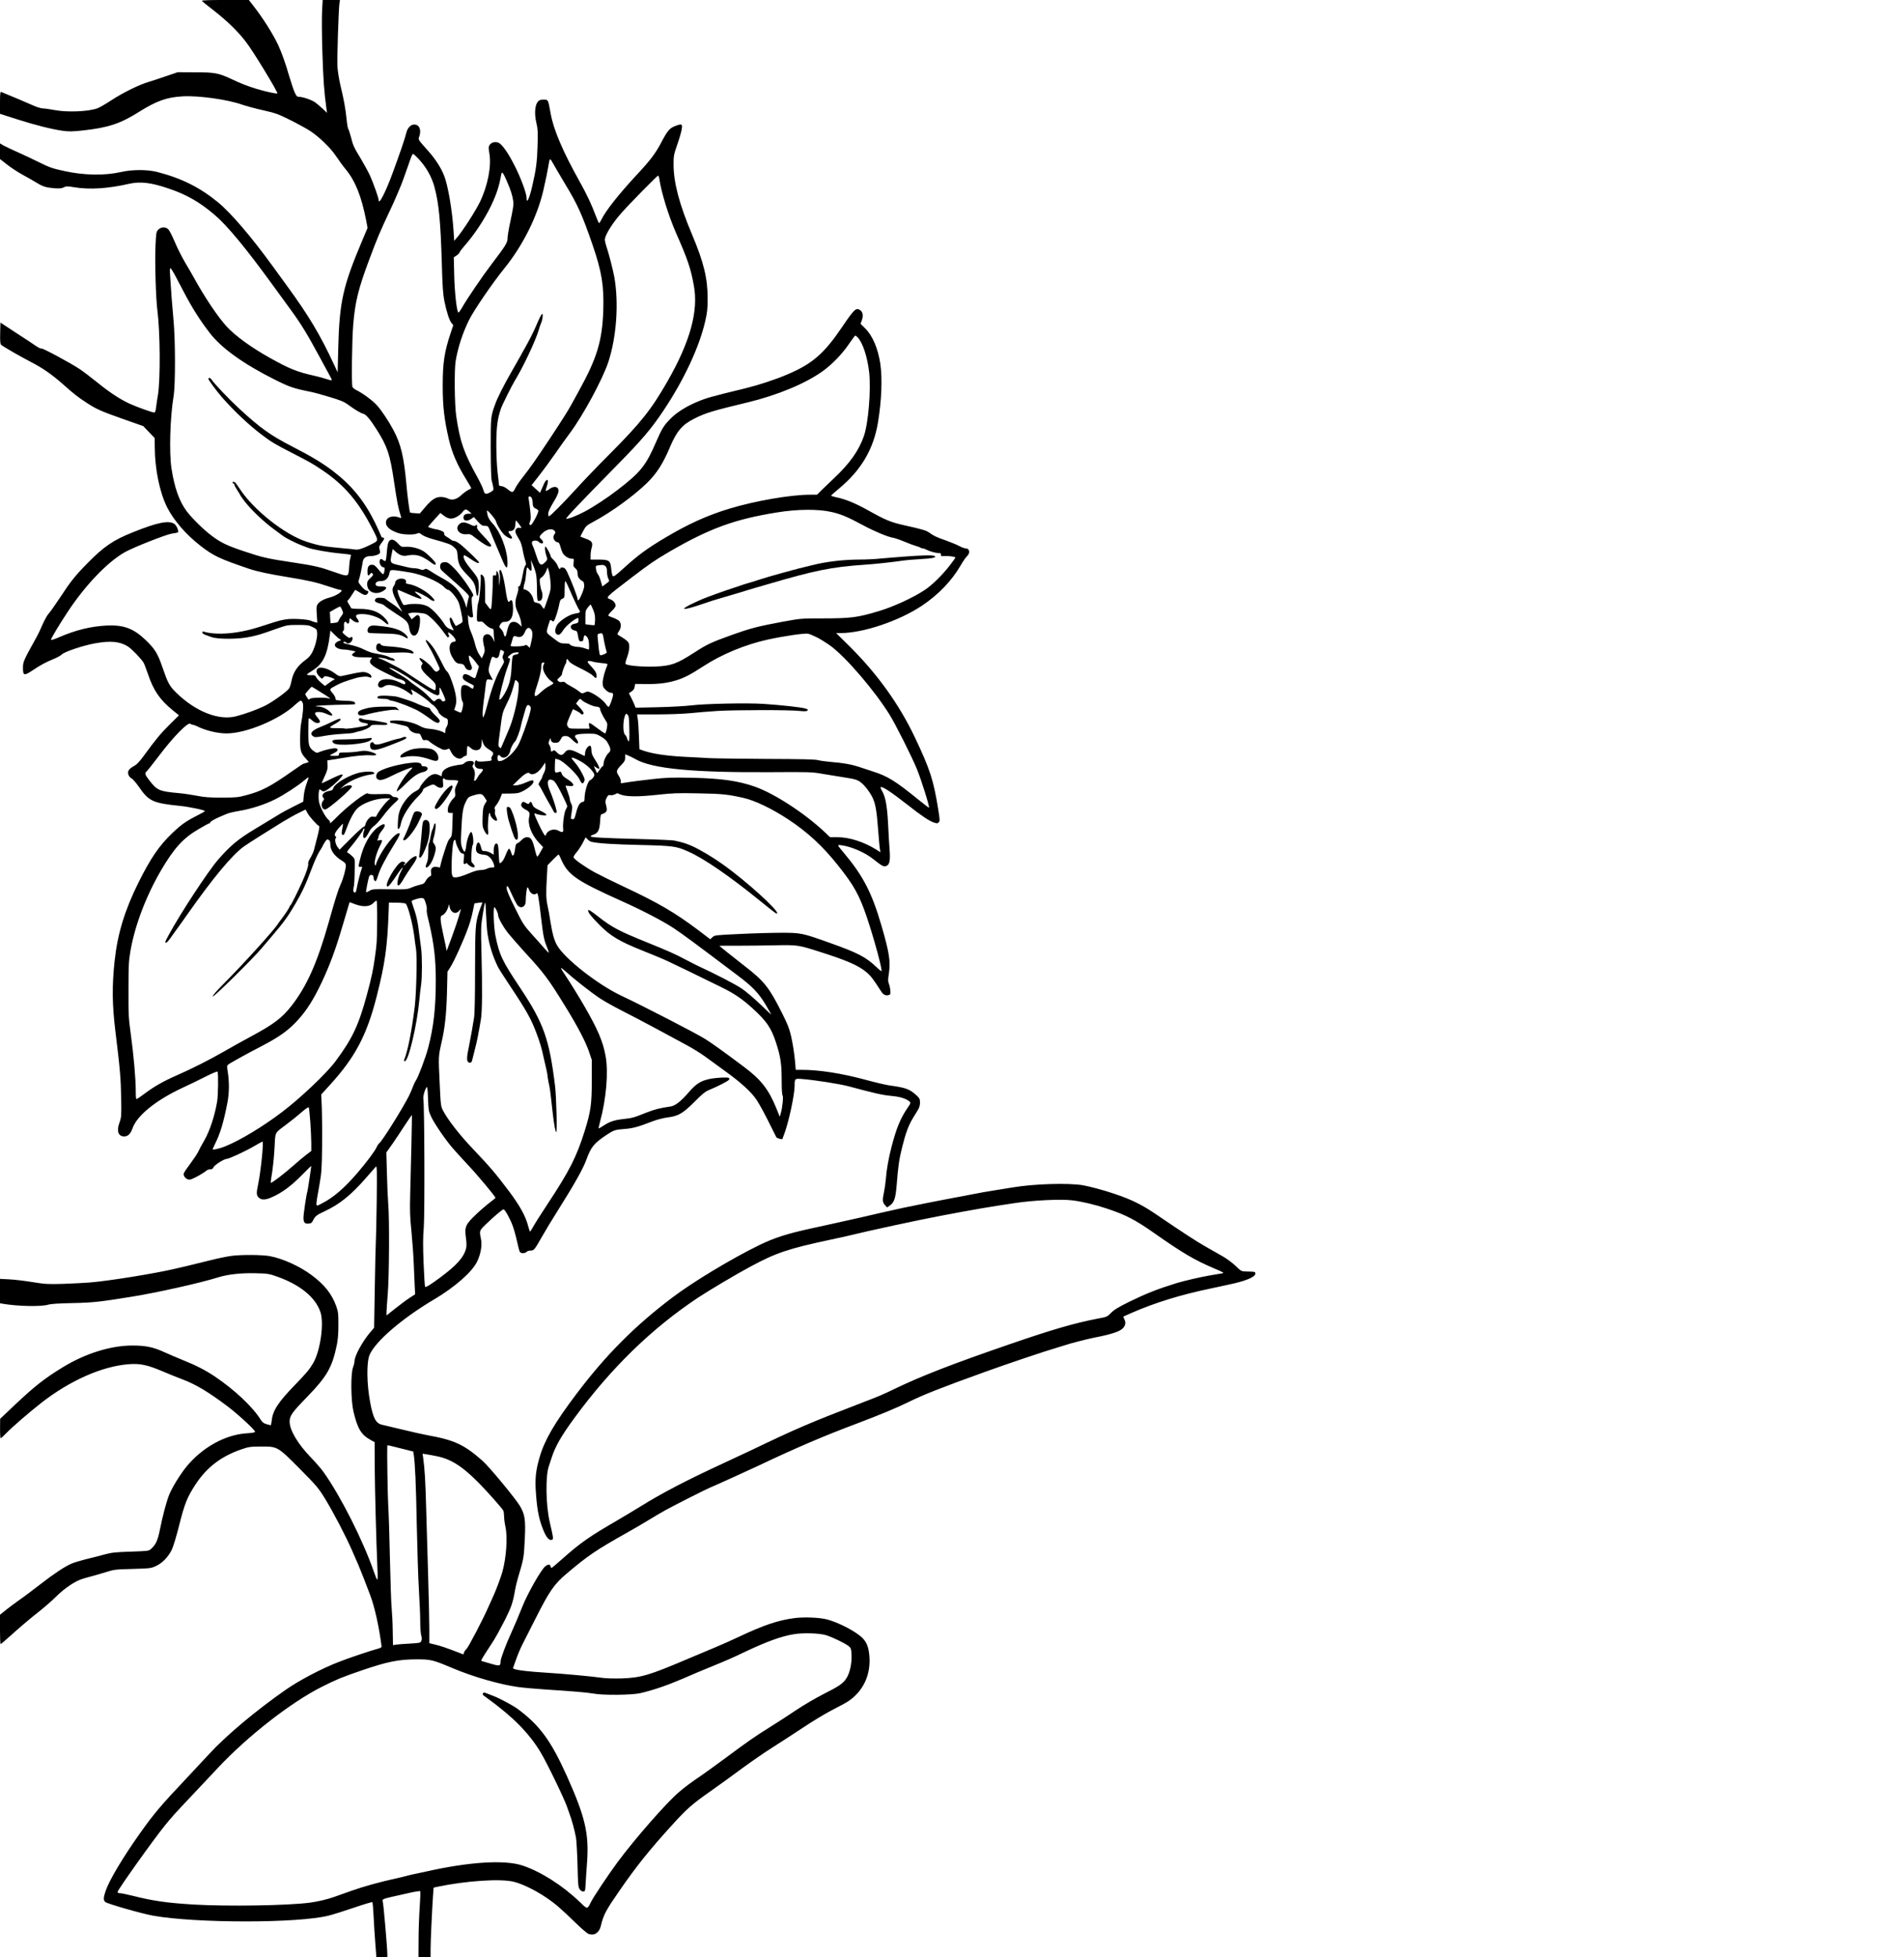 <?xml version="1.0" standalone="no"?>
<!DOCTYPE svg PUBLIC "-//W3C//DTD SVG 20010904//EN"
 "http://www.w3.org/TR/2001/REC-SVG-20010904/DTD/svg10.dtd">
<svg version="1.0" xmlns="http://www.w3.org/2000/svg"
 width="2202pt" height="2263pt" viewBox="0 0 2202 2263"
 preserveAspectRatio="xMidYMid meet">
<g transform="translate(0,2263) scale(0.1,-0.1)"
fill="#000000" stroke="none">
<path d="M2335 22620 c3 -6 66 -56 138 -112 155 -121 287 -249 377 -370 88
-116 364 -572 358 -588 -4 -8 -147 23 -253 56 -97 30 -173 60 -285 113 -145
67 -188 75 -415 75 l-200 1 -135 -46 c-74 -26 -169 -56 -210 -69 -106 -32
-296 -126 -425 -211 -60 -40 -132 -81 -158 -91 -100 -38 -348 -49 -493 -21
-49 9 -109 18 -134 19 -26 1 -75 15 -115 34 -55 25 -300 129 -372 157 -10 4
-13 -25 -13 -124 l0 -129 193 -62 c214 -68 398 -115 530 -134 74 -10 110 -10
240 4 287 32 426 77 641 212 203 128 324 172 508 182 183 11 523 -37 688 -96
47 -16 156 -46 243 -65 146 -33 171 -42 320 -116 89 -45 193 -102 231 -128
102 -68 232 -195 292 -286 29 -44 80 -114 114 -155 111 -136 180 -310 235
-590 l16 -85 -59 -140 c-226 -534 -266 -712 -280 -1245 l-7 -285 -40 85 c-159
344 -294 570 -546 915 -44 61 -116 160 -160 220 -254 350 -489 624 -639 747
-208 171 -423 278 -700 349 -116 30 -288 30 -420 0 -190 -43 -427 -39 -655 11
-139 30 -171 41 -300 105 -66 33 -174 84 -240 113 -66 29 -139 64 -163 77
l-42 25 0 -91 0 -90 83 -65 c46 -36 129 -90 183 -119 54 -30 126 -70 159 -91
72 -44 108 -55 205 -63 59 -4 83 -2 107 10 28 15 40 15 119 2 180 -30 393 -16
634 39 131 30 256 16 463 -55 204 -68 358 -157 530 -304 147 -125 363 -387
674 -815 66 -91 159 -218 206 -283 118 -161 190 -279 332 -542 44 -81 100
-185 127 -234 11 -18 17 -36 14 -38 -3 -3 -31 4 -63 15 -32 11 -92 27 -133 36
-202 45 -291 80 -526 212 -209 117 -392 250 -491 357 -102 111 -255 338 -378
562 -15 28 -59 104 -98 169 -39 66 -95 176 -124 245 -29 69 -63 135 -75 148
-30 33 -87 31 -118 -3 -23 -24 -25 -35 -32 -197 -8 -176 4 -594 22 -733 33
-256 36 -798 7 -979 -9 -49 -18 -116 -22 -147 -4 -36 -11 -58 -19 -58 -26 0
-204 64 -291 104 -113 53 -227 128 -380 252 -66 53 -151 118 -190 144 -103 70
-439 250 -445 240 -3 -5 -30 7 -60 27 -30 21 -136 91 -235 155 l-180 118 -3
-122 c-2 -89 1 -125 10 -134 18 -18 223 -136 348 -201 135 -69 243 -145 373
-260 121 -108 166 -143 267 -209 115 -75 166 -98 421 -188 l236 -83 66 -69 66
-69 1 -105 c1 -254 57 -526 144 -698 77 -151 218 -314 386 -444 150 -116 218
-148 555 -263 98 -33 226 -61 465 -100 224 -37 323 -59 445 -101 71 -24 137
-44 147 -44 59 0 -30 -66 -122 -90 -65 -17 -117 -46 -136 -76 -14 -21 -16 -40
-10 -120 l6 -94 -27 6 c-16 4 -36 11 -46 16 -34 17 -205 28 -279 18 -68 -10
-96 -17 -243 -65 -144 -46 -172 -54 -268 -74 -169 -35 -344 -37 -450 -5 -29 9
-20 -23 11 -34 15 -5 50 -18 77 -28 75 -28 324 -26 455 4 96 21 119 28 315 98
104 36 116 38 230 38 107 0 125 -2 170 -24 47 -24 50 -27 53 -68 4 -52 -20
-150 -54 -219 -17 -35 -41 -64 -73 -88 -102 -74 -151 -147 -171 -255 -7 -36
-20 -73 -29 -84 -41 -48 -204 -163 -286 -201 -87 -42 -218 -89 -320 -116 -201
-55 -473 52 -699 274 -76 75 -95 110 -157 291 -55 161 -88 214 -197 318 -139
132 -252 174 -447 165 -185 -9 -360 -52 -556 -137 -50 -22 -89 -34 -89 -27 0
15 96 176 193 322 204 309 457 573 657 688 95 55 481 207 547 217 36 5 67 11
70 13 13 14 -12 79 -39 98 -63 46 -197 19 -482 -96 -226 -90 -335 -164 -528
-361 -137 -139 -196 -213 -317 -399 -54 -82 -112 -163 -128 -180 -16 -16 -48
-75 -72 -129 -24 -55 -51 -113 -61 -130 -155 -279 -164 -297 -164 -364 -1 -96
12 -100 116 -30 91 61 150 92 247 132 35 14 73 36 85 48 28 31 249 105 384
129 181 33 289 22 382 -36 45 -29 162 -151 182 -190 9 -16 30 -73 48 -125 65
-193 137 -299 286 -421 l74 -60 -103 -102 c-106 -105 -167 -178 -297 -357 -59
-81 -86 -109 -128 -132 -57 -33 -72 -62 -53 -104 6 -13 21 -29 33 -35 13 -5
50 -48 83 -95 117 -170 162 -190 483 -223 105 -11 282 -48 282 -60 0 -3 -39
-26 -88 -50 -132 -67 -188 -107 -291 -206 -151 -144 -249 -289 -390 -571 -159
-321 -241 -590 -275 -904 -31 -290 -29 -505 9 -815 55 -447 63 -546 67 -790 3
-188 2 -204 -20 -265 -36 -98 -14 -160 55 -160 44 0 74 30 98 99 53 145 272
322 578 464 73 34 192 91 264 128 74 38 135 63 139 58 11 -19 8 -275 -5 -349
-28 -164 -84 -334 -147 -445 -49 -85 -49 -86 -70 -130 -10 -22 -51 -83 -90
-136 -40 -53 -75 -105 -78 -116 -10 -31 29 -73 66 -73 27 0 150 66 199 107 8
7 28 13 43 13 19 0 29 7 36 24 9 24 122 96 151 96 27 0 221 90 314 145 52 30
97 55 101 55 16 0 -20 -353 -52 -502 -20 -93 -18 -121 9 -146 30 -28 74 -28
140 0 124 52 236 135 370 272 53 55 97 97 97 94 0 -16 -41 -284 -45 -296 -11
-30 -45 -258 -45 -302 0 -56 15 -73 62 -68 25 2 36 10 47 33 23 51 43 67 139
111 169 79 303 187 468 376 59 68 113 130 121 138 13 13 14 -36 10 -400 -3
-228 -8 -437 -10 -465 -2 -27 -8 -263 -12 -524 l-8 -473 -44 -52 c-91 -106
-183 -275 -183 -337 0 -15 -8 -46 -17 -70 -28 -71 -25 -383 5 -509 48 -201 89
-269 199 -330 l46 -25 1 -285 c2 -269 17 -849 31 -1170 5 -96 4 -142 -3 -135
-6 6 -23 48 -39 95 -124 358 -384 873 -581 1149 -25 36 -92 113 -149 172 -148
153 -243 313 -243 410 0 69 26 106 203 288 229 236 289 340 343 601 12 59 18
130 18 230 0 130 -2 152 -25 217 -51 142 -136 249 -287 361 -139 103 -333 190
-482 218 -90 16 -323 18 -440 3 -47 -5 -164 -30 -260 -54 -96 -24 -215 -53
-265 -65 -49 -11 -108 -25 -130 -30 -221 -53 -757 -140 -985 -159 -63 -5 -203
-12 -310 -16 -179 -5 -208 -3 -350 20 -85 14 -206 29 -267 32 l-113 6 0 -141
0 -141 33 -6 c169 -29 439 -35 523 -11 33 10 126 16 284 19 238 5 315 14 680
73 295 47 798 160 1002 224 111 35 265 52 431 48 142 -3 158 -6 247 -37 270
-95 447 -239 506 -411 44 -130 0 -446 -83 -590 -42 -72 -79 -117 -213 -255
-193 -199 -255 -294 -267 -410 -3 -30 -9 -55 -12 -55 -3 0 -25 6 -49 13 -31 9
-49 23 -64 47 -90 148 -301 348 -533 504 -107 72 -219 130 -380 194 -55 22
-145 61 -201 86 -131 60 -218 78 -369 78 -253 1 -549 -92 -810 -252 -212 -130
-324 -218 -557 -438 l-166 -157 -1 -112 c-1 -62 3 -113 7 -113 4 0 30 23 57
51 83 85 262 239 414 359 331 258 704 423 1010 446 131 10 213 -7 386 -80 82
-35 184 -76 225 -91 162 -60 307 -147 532 -316 125 -95 318 -273 318 -294 0
-8 -30 -14 -97 -18 -249 -15 -517 -165 -700 -390 -74 -93 -162 -236 -197 -323
-29 -71 -75 -242 -106 -399 -27 -134 -49 -179 -109 -230 -21 -18 -43 -20 -229
-26 -180 -6 -220 -10 -307 -34 -55 -15 -152 -40 -216 -55 -63 -16 -135 -38
-160 -49 -81 -35 -203 -116 -359 -237 -85 -66 -195 -149 -245 -183 -50 -35
-120 -88 -158 -118 l-67 -54 0 -169 c0 -94 3 -170 8 -170 4 0 72 59 152 131
80 72 203 176 275 232 72 56 166 138 210 182 81 82 191 161 269 194 23 11 80
28 127 40 46 12 129 36 184 53 94 30 112 32 310 37 202 6 212 7 270 34 74 35
140 103 182 188 18 38 54 157 87 289 61 243 93 322 187 465 129 198 298 327
532 407 85 29 103 32 227 32 191 1 191 1 451 -261 190 -192 212 -218 286 -338
99 -161 243 -437 318 -610 31 -71 63 -143 70 -160 16 -35 94 -234 137 -350 54
-145 102 -366 131 -589 2 -14 -9 -21 -51 -32 -76 -20 -334 -107 -443 -150
-201 -78 -456 -212 -614 -322 -345 -240 -687 -527 -886 -743 -57 -62 -176
-189 -264 -283 -288 -304 -377 -410 -529 -624 -205 -288 -364 -555 -405 -679
-26 -76 -26 -105 -3 -125 24 -21 419 -134 552 -158 498 -89 1682 -89 2033 1
45 11 176 52 290 91 114 39 211 68 214 64 3 -3 10 -77 14 -163 4 -87 13 -229
20 -315 l12 -158 64 0 63 0 0 33 c-1 83 -46 603 -54 615 -11 17 13 29 94 47
47 10 141 31 209 47 69 16 127 25 131 21 4 -5 1 -89 -6 -188 -7 -99 -13 -269
-13 -377 l-1 -198 70 0 70 0 0 93 c0 92 16 436 28 617 l7 94 35 8 c333 71 744
99 895 59 145 -37 359 -157 506 -282 46 -40 138 -125 204 -190 66 -65 134
-123 150 -129 69 -26 126 12 145 95 30 126 57 177 219 410 189 274 343 466
604 753 170 187 228 239 442 389 99 70 267 191 373 270 107 78 257 182 334
230 77 49 236 152 353 229 116 78 275 174 352 213 76 39 158 83 182 99 173
116 262 303 246 517 -7 102 -29 163 -78 213 -72 74 -272 180 -412 217 -82 22
-261 30 -372 16 -192 -24 -360 -81 -663 -224 -63 -30 -169 -77 -235 -105 -66
-27 -221 -93 -345 -145 -444 -189 -537 -216 -760 -224 -80 -2 -179 0 -220 6
-126 18 -465 49 -650 60 -196 12 -334 28 -366 41 l-22 9 34 96 c18 53 51 131
72 173 22 43 90 178 153 302 164 325 218 403 364 526 246 208 337 270 700 474
72 40 180 103 240 140 61 37 148 89 195 115 87 49 478 247 521 264 32 12 452
202 559 253 439 208 749 341 1140 488 275 104 455 179 598 249 172 85 381 167
872 344 276 100 699 242 850 286 41 13 86 27 100 31 38 14 248 68 305 79 283
55 361 89 378 161 4 15 0 38 -9 54 -8 16 -13 31 -11 33 2 1 46 22 98 44 268
117 568 209 904 279 83 17 208 45 280 61 167 40 255 83 243 121 -5 13 -7 14
-103 16 -60 2 -61 3 -125 65 -36 34 -101 83 -145 108 -44 26 -134 77 -200 114
-111 63 -251 154 -558 363 -178 122 -297 181 -503 250 -114 39 -276 82 -357
97 -171 29 -568 17 -817 -25 -30 -5 -113 -19 -185 -30 -134 -21 -176 -29 -305
-54 -41 -8 -127 -25 -190 -36 -63 -12 -216 -41 -340 -66 -198 -39 -292 -59
-510 -109 -30 -7 -89 -21 -130 -30 -41 -9 -100 -23 -130 -30 -49 -11 -134 -30
-360 -80 -36 -8 -118 -26 -183 -40 -274 -60 -418 -106 -592 -190 -317 -154
-766 -424 -1008 -607 -437 -330 -771 -666 -1112 -1118 -250 -331 -366 -530
-423 -725 -48 -164 -57 -259 -42 -442 14 -182 35 -284 83 -403 36 -88 69 -126
100 -114 20 7 19 16 -25 204 -46 198 -51 545 -8 654 4 11 18 53 30 91 42 131
112 253 263 459 426 580 891 1033 1432 1393 126 83 433 266 603 357 296 160
437 207 922 311 91 19 183 40 205 45 231 57 809 182 1090 235 383 72 524 97
840 144 217 33 535 48 665 32 120 -15 265 -50 400 -95 217 -72 327 -128 546
-282 332 -233 465 -311 691 -408 121 -51 126 -55 93 -60 -19 -3 -78 -13 -130
-22 -100 -16 -311 -65 -395 -91 -222 -69 -348 -119 -545 -215 -127 -63 -174
-91 -210 -128 -45 -46 -47 -47 -160 -68 -258 -49 -523 -126 -1005 -292 -679
-234 -1016 -365 -1328 -514 -151 -73 -191 -90 -377 -161 -611 -235 -770 -303
-1295 -555 -71 -34 -217 -102 -323 -151 -422 -195 -708 -344 -952 -496 -80
-49 -206 -125 -280 -168 -311 -180 -418 -255 -620 -434 -69 -61 -128 -111
-131 -111 -4 0 -9 9 -12 20 -7 26 -27 25 -60 0 -49 -39 -209 -321 -269 -475
-34 -86 -90 -218 -122 -288 -60 -128 -126 -304 -126 -334 0 -56 -10 -60 -102
-33 -46 13 -93 27 -106 31 -25 10 -37 -14 124 235 29 45 88 154 133 242 78
156 93 202 120 357 6 33 19 89 30 125 71 239 69 231 81 465 10 213 0 278 -58
374 -56 92 -355 453 -431 520 -213 188 -325 240 -636 296 -49 9 -180 38 -290
65 -110 26 -214 51 -232 55 -75 15 -107 74 -142 261 -40 215 -43 463 -6 549
67 156 377 422 745 640 242 143 440 318 498 437 43 91 60 189 44 266 -19 90
-17 94 51 160 105 101 201 182 212 179 17 -6 73 -106 103 -186 16 -42 39 -125
52 -186 13 -60 28 -116 33 -122 13 -18 62 -16 77 2 7 8 27 15 45 15 40 0 46 7
130 155 37 66 127 215 200 330 184 292 281 466 319 572 51 140 87 184 224 276
90 60 105 65 215 73 94 7 159 24 322 88 54 20 125 39 173 45 127 16 178 45
313 180 94 95 127 121 175 140 91 37 209 98 223 114 9 12 9 17 0 23 -18 11
-145 4 -223 -12 -104 -22 -155 -55 -245 -159 -84 -98 -154 -152 -205 -159
-126 -18 -185 -33 -286 -73 -149 -59 -153 -60 -268 -73 -103 -12 -155 -31
-229 -80 -25 -17 -47 -29 -49 -27 -2 2 5 35 15 73 73 270 99 576 65 763 -30
167 -89 305 -239 566 -65 113 -170 283 -225 365 -67 100 -68 109 -4 52 115
-102 296 -244 391 -308 53 -36 173 -103 267 -151 94 -47 277 -143 406 -213
129 -70 287 -155 350 -189 63 -34 157 -92 207 -129 51 -37 164 -119 250 -182
172 -125 289 -234 345 -320 40 -63 92 -158 167 -310 29 -58 56 -112 60 -120 7
-12 71 -29 71 -18 0 2 9 28 21 58 51 137 119 451 119 556 0 82 3 85 84 78 152
-12 430 -56 538 -84 310 -83 391 -101 483 -110 102 -9 164 -26 209 -55 33 -22
33 -27 -5 -81 -85 -124 -131 -236 -188 -454 -35 -136 -58 -265 -66 -375 -4
-44 -13 -110 -21 -147 -20 -94 -18 -121 11 -152 l25 -27 30 21 c52 37 67 81
80 235 18 229 29 303 66 449 40 160 72 245 123 329 20 32 46 75 58 95 15 24
23 53 23 83 0 42 -4 50 -44 87 -75 69 -125 87 -306 111 -41 6 -167 35 -280 66
-274 74 -535 115 -737 115 l-70 0 -7 88 c-4 48 -14 125 -22 172 -32 188 -47
232 -134 405 -144 287 -204 362 -420 529 -149 116 -300 237 -300 239 0 2 93 3
207 2 115 0 312 2 438 5 253 5 267 4 505 -72 320 -101 454 -159 548 -237 53
-44 80 -79 176 -229 23 -35 52 -48 86 -37 19 6 21 13 17 53 -2 26 -10 61 -17
78 -11 27 -11 46 0 117 21 139 6 240 -85 552 -113 388 -213 580 -445 855 -71
84 -71 84 -15 76 111 -15 268 -83 360 -156 107 -85 124 -94 153 -84 40 14 50
59 41 184 -5 58 -13 195 -18 305 -11 209 -30 313 -72 384 -11 18 -17 36 -14
39 14 15 123 -56 310 -203 162 -128 251 -187 304 -205 37 -12 44 -12 58 2 14
15 13 28 -6 149 -55 341 -94 462 -273 839 -179 375 -428 723 -744 1038 l-164
162 53 0 c260 0 678 141 942 318 189 127 343 287 447 467 25 44 58 91 72 104
42 39 30 91 -21 91 -12 0 -43 12 -68 26 -26 14 -95 43 -154 64 -112 39 -143
54 -198 94 -30 22 -85 38 -283 82 -157 35 -216 59 -418 172 -155 86 -268 132
-375 153 -32 7 -56 15 -55 19 2 4 44 41 93 82 254 211 398 454 449 763 42 254
52 508 27 680 -27 177 -90 325 -177 410 l-51 51 14 39 c19 56 13 94 -18 118
-47 34 -70 12 -209 -193 -209 -309 -344 -427 -635 -550 -134 -58 -334 -123
-480 -159 -409 -99 -458 -113 -575 -163 -121 -52 -230 -122 -296 -190 -77 -78
-99 -114 -164 -264 -121 -280 -180 -354 -450 -561 -121 -93 -272 -192 -381
-250 -86 -46 -192 -87 -210 -81 -12 4 136 160 591 623 287 292 390 413 535
630 235 352 412 730 481 1030 23 99 28 144 28 260 1 233 -44 421 -181 745
-147 349 -213 599 -213 810 0 99 3 113 44 231 24 69 47 149 51 178 8 60 1 63
-80 32 -60 -23 -86 -53 -156 -186 -66 -127 -128 -208 -274 -365 -218 -234
-371 -428 -421 -532 -10 -21 -21 -38 -25 -38 -4 0 -19 33 -34 73 -53 142 -108
259 -192 409 -193 345 -300 595 -334 783 -30 163 -28 160 -71 163 -21 2 -47
-2 -58 -8 -52 -28 -66 -142 -35 -268 15 -62 17 -102 12 -260 -5 -182 -17 -274
-62 -467 -34 -146 -65 -210 -65 -133 0 53 -68 236 -141 378 -75 147 -145 245
-186 261 -37 14 -81 2 -100 -27 -14 -22 -14 -34 -3 -99 25 -148 -19 -374 -110
-562 -51 -104 -200 -336 -263 -408 l-34 -40 -7 110 c-16 247 -65 534 -111 647
-36 91 -101 191 -184 284 -120 135 -115 127 -102 165 27 78 1 139 -59 139 -39
0 -77 -39 -90 -94 -18 -73 -78 -248 -166 -486 -78 -209 -154 -355 -154 -296 0
26 -61 197 -101 286 -22 47 -68 131 -102 188 -86 142 -93 158 -117 253 -12 46
-26 89 -31 96 -6 6 -15 56 -20 110 -12 123 -32 233 -71 393 -16 69 -32 167
-35 218 -6 92 13 663 23 735 l6 37 -100 0 -100 0 -7 -127 c-4 -71 -3 -290 4
-488 10 -314 21 -460 47 -645 l6 -45 -48 46 c-27 25 -66 58 -86 73 -41 30
-143 66 -188 66 -23 0 -31 7 -50 48 -13 26 -40 108 -62 182 -46 158 -89 279
-131 370 -60 128 -181 319 -290 457 l-49 63 -275 0 c-180 0 -272 -3 -268 -10z
m2503 -1824 c88 -93 154 -208 186 -326 52 -194 71 -392 86 -895 7 -259 14
-350 29 -425 26 -128 57 -222 82 -254 l21 -26 -31 -93 c-72 -216 -91 -343 -91
-606 0 -239 17 -388 71 -621 36 -155 98 -298 203 -467 31 -50 56 -94 56 -97 0
-3 -15 -12 -34 -21 -19 -9 -55 -36 -81 -60 -57 -52 -108 -64 -158 -38 -17 9
-53 17 -79 17 -60 0 -106 -30 -184 -122 l-59 -69 -53 3 c-30 1 -56 5 -59 8 -7
7 -31 185 -43 326 -29 321 -64 467 -151 629 -57 107 -138 228 -192 287 -47 52
-159 135 -233 172 -23 12 -44 28 -48 37 -12 32 -6 537 9 720 22 265 58 414
186 755 93 249 122 318 236 560 30 63 66 142 79 175 14 33 29 69 34 80 14 29
58 146 95 255 45 131 53 150 63 150 5 0 32 -24 60 -54z m1704 -304 c140 -232
190 -343 310 -690 108 -314 134 -476 125 -762 -12 -351 -73 -551 -279 -924
-28 -50 -64 -116 -80 -146 -53 -96 -94 -161 -252 -401 -169 -255 -228 -339
-325 -463 -35 -44 -72 -100 -83 -123 -22 -49 -35 -52 -75 -19 -38 31 -67 46
-92 46 -13 0 -21 7 -21 18 0 9 -7 71 -15 137 -8 67 -15 209 -15 320 0 205 13
305 54 422 16 46 126 266 161 323 92 150 236 453 274 580 12 41 26 82 31 90
13 27 23 100 12 100 -10 0 -31 -40 -76 -147 -24 -57 -86 -179 -126 -248 -10
-16 -32 -57 -50 -90 -18 -33 -67 -118 -108 -190 -82 -142 -159 -295 -184 -365
-53 -147 -53 -143 -53 -510 1 -226 5 -357 12 -380 6 -19 14 -51 17 -71 6 -34
4 -38 -29 -58 -55 -32 -71 -28 -84 22 -6 23 -36 87 -66 142 -161 290 -205 416
-249 716 -19 126 -23 528 -7 631 26 159 82 330 157 481 58 115 269 424 410
598 212 263 379 598 448 899 33 147 46 208 56 270 18 109 18 109 57 39 19 -35
85 -146 145 -247z m-682 48 c47 -108 67 -171 75 -232 6 -52 2 -78 -45 -298
-11 -52 -20 -114 -20 -137 0 -47 -26 -90 -184 -296 -107 -141 -288 -407 -342
-503 -20 -36 -40 -62 -44 -57 -19 20 -43 241 -47 433 l-5 205 31 20 c17 11 34
28 37 38 3 10 26 41 52 70 118 133 236 312 313 472 61 128 92 222 114 349 8
50 20 39 65 -64z m1765 23 c23 -158 107 -429 192 -623 136 -308 171 -412 207
-609 56 -297 -42 -652 -305 -1111 -187 -327 -309 -480 -683 -855 -126 -126
-297 -304 -379 -395 -153 -167 -295 -310 -309 -310 -5 0 -8 14 -8 31 0 21 21
66 60 131 60 98 72 142 48 166 -20 20 -59 14 -95 -14 -40 -30 -50 -26 -35 13
6 15 14 43 17 61 10 51 -21 41 -45 -15 -11 -27 -26 -60 -33 -75 l-12 -26 -48
44 -49 44 84 108 c47 59 131 174 188 255 56 82 133 189 170 238 153 205 376
617 445 822 95 287 123 682 70 982 -18 96 -64 274 -95 366 -10 31 -17 67 -14
80 15 64 92 185 193 299 89 101 412 430 422 430 4 0 11 -17 14 -37z m-5612
-1095 c19 -35 67 -126 107 -203 100 -192 189 -333 306 -485 135 -175 388 -357
749 -538 176 -88 216 -102 420 -143 33 -6 130 -33 216 -59 130 -39 167 -54
217 -91 83 -60 142 -95 173 -103 32 -7 81 -66 156 -184 122 -193 153 -285 198
-587 40 -269 49 -311 81 -414 6 -21 5 -23 -12 -17 -72 30 -145 12 -158 -38
-14 -56 34 -104 138 -139 57 -20 183 -23 220 -6 21 10 29 8 53 -12 16 -13 67
-35 113 -48 203 -57 223 -64 260 -97 35 -32 37 -38 43 -107 7 -92 27 -130 119
-223 71 -73 84 -99 95 -192 9 -74 28 -44 30 48 2 97 -4 114 -87 215 -65 79
-93 128 -88 155 3 17 12 13 76 -30 68 -47 102 -61 102 -42 0 10 -148 153 -214
207 -28 22 -60 40 -72 40 -12 0 -30 7 -40 16 -11 9 -33 24 -50 34 -21 12 -30
24 -27 35 3 13 -6 22 -36 34 -23 9 -49 16 -58 16 -14 0 -80 19 -92 27 -2 1 29
38 69 82 l73 80 36 -28 c53 -42 92 -47 146 -21 25 12 57 37 71 56 31 41 44 42
81 9 l28 -24 -35 -1 c-41 0 -60 -15 -60 -46 0 -38 46 -45 91 -13 l29 21 46
-51 c39 -44 51 -51 82 -51 36 0 37 -1 66 -73 16 -39 34 -85 42 -102 27 -63 52
-123 90 -212 50 -122 69 -125 62 -10 -9 143 -86 334 -169 422 -33 35 -51 65
-60 98 -6 26 -9 50 -7 53 9 8 98 -97 105 -125 11 -44 72 -139 106 -164 64 -48
104 -45 62 5 -31 36 -32 48 -3 48 36 0 58 28 58 77 0 23 3 43 8 43 7 0 62 -74
62 -83 0 -3 -9 -3 -20 0 -26 7 -50 -13 -50 -41 0 -12 14 -44 32 -72 32 -51 43
-82 59 -174 6 -30 16 -73 24 -95 11 -33 11 -43 0 -55 -7 -8 -18 -42 -24 -75
-20 -115 -35 -165 -49 -165 -8 0 -11 -7 -8 -18 4 -10 -3 -45 -14 -77 -28 -83
-26 -138 10 -208 16 -33 33 -82 36 -110 l7 -52 -30 28 c-19 17 -40 27 -60 27
-46 0 -61 -24 -87 -142 -8 -37 -22 -35 -30 2 -3 17 -17 42 -31 56 -25 25 -25
26 -8 55 14 23 24 29 53 29 70 0 101 64 92 188 -3 42 -9 62 -18 62 -7 0 -16
-4 -19 -10 -19 -30 -31 8 -55 175 -12 83 -41 185 -51 185 -15 0 -18 -17 -10
-46 4 -16 4 -54 1 -84 l-7 -55 -2 71 c0 44 -6 77 -16 90 -14 18 -14 17 -15
-13 0 -26 -3 -30 -20 -26 -17 5 -20 0 -20 -28 0 -105 -13 -335 -19 -352 -7
-17 -11 -15 -39 24 l-32 43 0 133 c0 102 -4 141 -16 164 -15 29 -43 35 -35 8
8 -34 -14 -280 -28 -308 -12 -24 -22 -194 -12 -210 6 -9 18 -11 33 -8 19 5 32
-2 61 -33 21 -21 52 -42 68 -45 26 -6 29 -11 29 -43 0 -20 2 -55 5 -77 l5 -40
-14 30 c-22 47 -51 68 -81 61 -43 -11 -49 -50 -24 -151 8 -33 7 -48 -9 -84
l-20 -43 -29 44 c-17 24 -38 75 -48 118 -10 41 -31 104 -47 140 -20 45 -30 86
-34 140 -3 56 -2 69 6 52 11 -27 58 -28 51 -2 -2 8 -7 60 -12 114 -7 86 -6
101 8 111 15 11 8 26 -60 129 -42 64 -110 150 -150 191 -64 64 -79 75 -109 75
-42 0 -58 -15 -58 -53 0 -20 10 -37 32 -55 17 -15 94 -83 170 -151 103 -92
137 -129 132 -140 -4 -9 -13 -45 -20 -81 -6 -36 -13 -56 -13 -45 -1 28 -31
104 -58 147 -52 84 -110 135 -229 199 -33 18 -85 49 -117 70 -49 32 -61 37
-77 27 -15 -10 -27 -10 -53 0 -18 7 -49 12 -68 12 -19 0 -52 5 -74 11 -22 6
-67 16 -100 24 -106 24 -107 26 -84 135 l11 52 27 -25 c44 -42 89 -60 130 -52
80 16 134 10 190 -18 30 -15 71 -41 91 -57 41 -32 60 -38 60 -17 0 18 -95 114
-143 144 -53 33 -140 55 -204 51 -51 -3 -54 -1 -92 40 -45 49 -82 56 -105 19
-9 -13 -18 -61 -22 -120 -4 -54 -11 -100 -16 -103 -5 -3 -18 2 -28 11 -23 21
-40 12 -40 -22 0 -30 25 -63 48 -63 11 0 13 -8 9 -36 -8 -51 -15 -53 -44 -19
-67 80 -74 85 -103 85 -35 0 -50 -23 -50 -78 0 -49 8 -57 29 -31 15 19 18 19
30 6 10 -13 6 -21 -25 -50 -31 -28 -38 -42 -38 -71 0 -99 114 -137 203 -67 34
26 18 41 -44 41 -40 0 -54 4 -59 17 -10 26 18 47 62 45 48 -2 86 34 96 91 9
46 3 46 239 8 135 -22 332 -106 391 -167 18 -19 40 -34 49 -34 22 0 96 -87
119 -140 17 -37 48 -185 48 -226 0 -7 -18 -21 -39 -32 l-39 -21 -14 22 c-8 12
-19 34 -26 50 -6 15 -17 27 -23 27 -17 0 -3 -72 23 -116 12 -20 17 -35 12 -33
-5 2 -25 10 -45 18 -26 10 -45 29 -69 70 -19 30 -64 85 -100 122 -56 55 -77
70 -125 84 -57 16 -155 17 -215 1 -23 -7 -28 -2 -57 61 -28 58 -42 113 -30
113 2 0 46 -18 98 -41 129 -56 168 -69 174 -59 3 5 -16 25 -41 44 -26 20 -41
36 -33 36 23 0 132 -55 166 -84 18 -15 40 -26 50 -24 14 2 11 10 -16 40 -59
67 -188 141 -270 154 -32 5 -41 10 -36 22 9 23 -14 42 -53 42 -38 0 -72 -23
-72 -49 0 -9 -7 -25 -15 -35 -28 -37 -18 -84 41 -195 l57 -106 -41 37 c-22 20
-65 52 -95 71 -30 20 -57 40 -61 45 -3 5 -28 10 -56 11 -39 0 -52 -3 -60 -18
-12 -24 1 -35 57 -50 23 -6 45 -16 49 -22 3 -6 64 -48 133 -94 134 -86 142
-96 156 -180 13 -76 61 -99 94 -44 25 41 39 172 21 194 -17 20 -24 19 -59 -11
l-30 -25 -21 33 -20 33 28 8 c30 9 140 1 175 -12 38 -15 125 -100 189 -185 34
-45 63 -83 64 -85 1 -1 7 0 13 4 8 4 8 12 0 26 -19 37 0 34 41 -6 42 -41 52
-75 23 -75 -59 0 -72 -92 -24 -175 37 -64 53 -78 97 -80 29 -2 38 -8 52 -36
12 -24 25 -35 45 -37 35 -4 45 20 24 63 -20 42 -32 105 -20 105 11 0 49 -40
86 -91 l26 -35 -18 -61 c-10 -34 -21 -66 -25 -71 -4 -7 -25 1 -57 21 -53 32
-80 30 -87 -7 -5 -24 15 -44 72 -73 63 -31 59 -28 51 -52 -6 -19 -7 -19 -42 5
-40 27 -75 31 -91 11 -16 -19 -13 -147 5 -175 12 -19 12 -33 3 -78 -6 -29 -15
-54 -20 -54 -5 0 -25 7 -43 16 l-34 16 14 42 c19 54 10 134 -28 249 -33 100
-51 138 -72 156 -8 6 -32 46 -53 89 -20 42 -54 106 -76 142 -38 67 -103 139
-114 128 -3 -4 10 -30 28 -60 19 -29 49 -84 67 -123 79 -167 73 -147 53 -168
-23 -23 -41 -16 -71 28 -29 44 -144 132 -149 115 -2 -6 6 -22 18 -35 19 -20
21 -27 11 -39 -26 -31 -3 -73 80 -147 73 -66 79 -75 79 -110 0 -22 -4 -39 -10
-39 -17 0 -83 39 -235 140 -82 55 -161 106 -175 113 -85 46 -181 95 -202 102
-58 20 -60 24 -8 19 30 -4 60 -10 65 -15 6 -4 31 -11 55 -15 41 -7 44 -6 31 9
-7 10 -19 17 -25 17 -6 0 -23 7 -39 15 -25 13 -66 23 -182 45 -22 4 -64 20
-94 35 -54 28 -114 48 -203 67 -27 6 -48 15 -48 19 0 12 27 11 35 -1 11 -18
44 -10 61 15 20 30 12 64 -11 45 -12 -10 -22 -6 -55 20 -41 33 -47 44 -29 55
6 4 9 21 8 39 -3 51 0 66 16 66 8 0 15 -4 15 -10 0 -5 7 -10 15 -10 10 0 15
10 15 30 0 35 6 37 34 11 28 -26 76 -38 76 -20 0 8 -9 25 -20 39 -27 35 -10
50 59 50 85 0 193 -36 245 -82 24 -21 47 -38 50 -38 16 0 3 33 -26 66 -70 80
-161 114 -302 114 -53 0 -96 4 -96 9 0 4 -11 24 -24 44 -20 30 -22 38 -11 47
8 6 29 35 46 63 18 29 34 54 36 56 1 2 24 -11 51 -28 53 -34 71 -38 90 -19 18
18 14 38 -6 38 -11 0 -38 22 -61 50 -33 39 -40 54 -33 67 9 17 35 134 47 215
7 46 36 68 89 68 47 0 103 19 110 36 3 7 1 27 -4 44 -8 27 -5 37 26 77 26 34
32 48 23 54 -7 4 -16 6 -19 4 -4 -2 -12 13 -19 33 -8 20 -38 86 -67 146 -124
249 -268 425 -482 589 -119 91 -251 171 -470 283 -259 134 -370 213 -619 443
-117 108 -289 289 -315 331 -13 21 -38 27 -38 10 0 -13 98 -145 157 -213 137
-156 309 -319 453 -428 114 -87 157 -113 350 -212 213 -109 243 -126 359 -204
259 -175 422 -368 587 -694 65 -128 67 -119 -41 -172 -82 -41 -133 -56 -166
-51 -13 3 -73 9 -134 14 -231 21 -286 30 -430 77 -249 80 -610 365 -770 608
-22 33 -45 66 -52 73 -14 14 -33 16 -33 2 0 -5 5 -10 10 -10 6 0 10 -6 10 -13
0 -7 16 -36 35 -66 19 -29 35 -55 35 -58 0 -3 23 -35 51 -72 76 -97 212 -227
330 -315 57 -42 109 -80 114 -84 25 -20 145 -81 200 -102 33 -12 69 -26 80
-31 56 -22 245 -56 389 -69 60 -6 111 -12 113 -14 3 -2 0 -21 -6 -43 -6 -21
-11 -60 -12 -88 -1 -27 -4 -63 -8 -80 -9 -40 -26 -38 -171 13 -161 57 -218 70
-460 107 -311 47 -357 57 -578 131 -196 65 -272 102 -378 183 -90 67 -224 200
-284 279 -86 115 -141 269 -176 492 -29 184 -17 594 24 840 22 136 21 654 -2
890 -13 137 -29 341 -40 528 -2 34 0 62 5 62 4 0 23 -28 42 -62z m7907 -740
c59 -63 112 -227 132 -403 22 -205 -9 -587 -61 -737 -58 -168 -165 -318 -346
-488 -44 -41 -106 -101 -138 -132 l-58 -58 -82 0 c-220 0 -634 -71 -927 -160
-253 -76 -476 -176 -738 -332 -221 -131 -322 -205 -505 -372 -74 -67 -101 -86
-110 -77 -6 6 -14 43 -18 83 -9 97 -23 107 -146 108 l-93 0 0 46 c0 26 5 64
11 84 19 64 8 84 -63 110 -35 13 -64 24 -65 25 -2 1 12 30 31 64 32 60 38 65
127 113 200 107 459 295 612 444 112 110 185 223 267 419 77 180 140 255 280
325 131 66 207 89 623 189 339 82 663 217 861 359 110 79 224 197 303 313 37
54 70 99 74 99 5 0 18 -10 29 -22z m-3770 -1857 c5 -11 10 -33 10 -50 0 -43
10 -61 37 -72 13 -5 26 -15 29 -23 3 -8 -14 -51 -38 -95 -33 -60 -47 -78 -57
-71 -12 7 -12 13 -1 40 10 25 10 51 1 138 -7 59 -15 117 -18 130 -7 28 22 31
37 3z m3472 -162 c107 -25 181 -56 363 -154 133 -71 282 -133 345 -143 19 -3
78 -23 130 -45 52 -22 114 -45 137 -51 23 -6 45 -15 49 -19 4 -4 14 -7 23 -7
9 0 29 -7 44 -15 40 -21 107 -39 142 -40 24 0 29 -4 27 -18 -3 -17 3 -19 45
-16 46 2 123 -8 123 -18 0 -2 -28 -41 -62 -86 -84 -110 -208 -233 -294 -289
-130 -87 -358 -192 -524 -242 -250 -76 -328 -86 -660 -86 -244 0 -247 0 -465
-40 -277 -51 -370 -76 -575 -149 -247 -89 -294 -111 -440 -206 -203 -131 -267
-154 -450 -162 -150 -6 -338 11 -346 32 -3 7 5 39 17 71 29 81 35 148 15 178
-8 13 -40 38 -71 56 -30 17 -55 35 -55 38 0 4 9 21 20 37 25 37 26 86 3 113
-10 11 -40 28 -68 38 -27 9 -54 21 -59 25 -5 5 12 28 37 52 26 24 47 53 47 63
0 29 -25 60 -60 74 -57 23 -66 14 250 256 199 152 267 199 430 294 463 269
754 376 1245 455 239 39 481 41 637 4z m-3209 -216 c13 -16 14 -20 1 -37 -8
-11 -14 -29 -14 -40 0 -25 28 -56 50 -56 12 0 21 -14 30 -47 7 -27 19 -61 27
-76 17 -34 69 -67 105 -67 27 0 27 -1 22 -44 -6 -39 -3 -47 20 -67 20 -17 26
-32 26 -61 0 -28 7 -46 25 -63 13 -14 29 -25 34 -25 6 0 13 -15 16 -34 5 -24
-1 -53 -23 -107 -26 -67 -52 -100 -52 -67 0 24 -76 221 -120 312 -20 41 -31
52 -52 54 -16 2 -28 -1 -28 -7 0 -23 -17 -9 -29 24 -7 20 -28 50 -47 69 -19
18 -34 36 -34 40 0 19 -51 116 -61 116 -13 0 -6 -64 13 -117 11 -30 10 -35
-17 -63 -44 -46 -64 -37 -90 40 -38 113 -46 134 -57 157 -6 12 -8 29 -5 37 8
20 60 21 76 2 6 -8 21 -16 31 -19 27 -7 27 24 0 48 -27 24 -25 33 13 70 48 47
111 59 140 28z m-213 -505 c6 -28 10 -106 10 -174 0 -72 4 -125 10 -129 6 -3
19 -4 29 0 24 7 33 69 16 110 -8 17 -16 55 -20 86 -6 54 -5 58 23 77 16 12 37
41 47 67 l19 45 13 -42 c7 -24 16 -80 19 -125 6 -77 5 -89 -31 -197 -22 -64
-41 -116 -44 -116 -3 1 -15 15 -26 33 -15 23 -30 33 -55 37 -25 4 -36 11 -38
25 -7 45 -35 91 -68 113 -19 12 -39 20 -44 17 -10 -6 -5 41 10 85 5 14 11 56
14 94 3 38 8 71 11 74 3 3 12 -4 21 -16 27 -39 37 -27 30 41 l-6 62 25 -58
c14 -32 30 -81 35 -109z m802 95 c13 -11 18 -30 18 -65 0 -27 7 -62 15 -78 15
-29 15 -30 -27 -60 l-42 -31 -18 62 c-9 34 -24 70 -33 79 -9 10 -19 36 -22 58
-5 38 -4 41 23 45 56 8 68 7 86 -10z m-430 -236 c59 -136 116 -258 128 -272
18 -22 5 -32 -50 -40 -54 -7 -144 -60 -193 -112 -32 -34 -46 -95 -27 -118 23
-28 49 -17 80 34 28 45 101 110 158 140 21 11 22 10 22 -19 0 -31 -3 -33 -53
-44 -53 -12 -46 -66 9 -76 27 -5 30 -10 39 -65 10 -54 13 -60 35 -60 20 0 26
6 28 30 5 43 15 49 39 23 15 -17 22 -40 25 -85 2 -35 1 -63 -3 -63 -3 0 -26 7
-49 15 -23 8 -57 15 -75 15 -38 0 -95 18 -95 31 0 5 -25 9 -56 9 -52 0 -59 3
-135 61 -89 68 -86 56 -52 167 15 49 17 51 33 37 14 -13 19 -13 28 -2 12 15
46 120 57 177 11 60 15 67 40 78 24 11 25 15 25 107 0 52 3 95 8 95 4 0 19
-28 34 -63z m287 -265 c18 -41 24 -73 23 -116 -1 -32 -3 -61 -6 -63 -3 -3 -28
-2 -55 2 l-51 7 0 79 c0 72 3 83 28 115 15 18 29 34 32 34 3 0 16 -26 29 -58z
m-2902 -5 c15 -36 14 -39 -9 -70 -14 -17 -28 -42 -32 -53 -5 -17 -17 -23 -49
-26 -23 -3 -43 -4 -44 -4 0 1 -3 30 -5 65 l-3 65 55 32 c30 18 59 31 64 30 5
-1 15 -19 23 -39z m2189 -232 c17 -26 15 -70 -8 -163 l-11 -43 -21 20 c-16 15
-25 18 -33 10 -6 -6 -48 -12 -92 -13 -69 -1 -80 1 -75 14 4 8 11 33 17 55 13
53 18 57 55 44 41 -14 73 4 92 53 23 55 50 63 76 23z m-2216 -105 c6 0 10 -4
10 -10 0 -5 -6 -10 -14 -10 -8 0 -24 -8 -36 -18 -46 -37 5 -82 92 -82 15 0 50
-5 79 -11 l52 -11 -24 -19 c-24 -19 -24 -20 -5 -34 15 -11 47 -15 124 -15 94
0 102 -1 88 -16 -44 -43 -9 -80 151 -158 65 -32 125 -61 133 -66 9 -4 29 -10
45 -14 41 -9 69 -32 62 -50 -5 -13 -16 -11 -67 15 -104 51 -217 48 -242 -6
-22 -48 21 -74 66 -40 50 38 183 0 294 -83 27 -21 32 -22 32 -8 0 10 -5 26
-11 37 -10 19 -9 20 13 8 54 -28 164 -105 194 -136 18 -18 36 -33 39 -33 10 0
64 -65 65 -78 0 -18 50 -63 83 -74 23 -8 27 -16 27 -46 0 -21 -7 -46 -15 -56
-8 -11 -15 -33 -15 -49 0 -22 -3 -27 -12 -20 -26 20 -105 41 -168 46 -46 3
-79 13 -113 32 -67 38 -178 65 -269 65 -63 0 -78 -3 -78 -15 0 -8 9 -15 20
-15 11 0 41 -5 67 -12 27 -6 65 -15 86 -20 26 -6 41 -16 47 -33 11 -29 58 -55
98 -55 26 0 32 -6 46 -41 15 -36 20 -41 43 -36 17 3 33 -2 50 -17 43 -38 146
-96 170 -96 14 0 32 4 42 10 15 8 21 3 36 -31 32 -70 101 -102 139 -64 8 8 22
15 30 15 13 0 16 12 16 53 0 30 3 57 7 60 4 4 19 -5 35 -20 20 -19 39 -27 63
-27 46 0 64 25 66 89 1 43 2 46 8 20 13 -51 29 -72 81 -104 50 -31 54 -43 28
-78 -5 -7 -7 -21 -4 -31 6 -17 -1 -20 -76 -25 -56 -5 -84 -3 -89 4 -12 19 -29
-1 -29 -33 0 -37 23 -57 67 -58 27 0 31 -3 26 -17 -4 -10 -15 -25 -24 -33 -10
-8 -26 -30 -36 -49 -26 -48 -48 -54 -37 -10 11 48 7 88 -12 116 -11 18 -13 28
-5 36 6 6 11 19 11 29 0 27 -80 25 -105 -2 -10 -11 -28 -20 -40 -20 -13 0 -55
-7 -94 -16 -81 -18 -131 -55 -131 -97 0 -25 0 -25 -31 -10 -53 27 -96 12 -158
-53 -29 -32 -58 -70 -63 -85 -6 -19 -25 -35 -54 -49 -58 -29 -130 -110 -167
-190 -24 -53 -31 -83 -35 -160 -4 -85 -3 -94 11 -82 8 7 19 31 22 54 15 86
101 222 204 323 28 27 51 57 51 68 0 12 17 26 53 42 63 30 72 30 104 5 30 -23
68 -26 76 -6 3 7 3 32 0 55 -5 39 7 56 22 31 3 -5 40 -10 81 -10 41 0 74 -4
74 -10 0 -5 -10 -28 -21 -50 -17 -31 -20 -51 -16 -84 5 -38 3 -46 -19 -67 -29
-27 -61 -84 -64 -114 -5 -46 0 -55 28 -55 l28 0 -4 -132 c-3 -109 -7 -137 -22
-153 -10 -11 -22 -29 -28 -40 -15 -31 -68 -194 -82 -253 l-12 -53 -34 7 c-50
9 -77 -17 -69 -66 5 -30 3 -36 -17 -45 -13 -5 -32 -27 -43 -47 -17 -31 -27
-39 -66 -47 -25 -6 -70 -20 -100 -33 -51 -22 -65 -23 -252 -20 -186 3 -201 2
-234 -18 -20 -11 -37 -19 -39 -17 -5 5 24 156 36 184 12 28 50 20 50 -11 0
-29 17 -53 28 -41 5 6 17 36 26 67 22 73 89 201 183 351 71 114 81 143 45 130
-65 -23 -218 -237 -252 -353 -7 -23 -8 -23 -15 -6 -11 25 18 134 56 209 37 74
36 80 -2 72 -29 -6 -30 -6 -20 13 6 12 11 28 11 37 0 9 16 36 35 59 64 79 36
102 -47 39 -90 -69 -165 -204 -204 -368 -22 -90 -22 -90 5 -87 19 2 22 -1 16
-15 -14 -36 -53 -189 -60 -235 -4 -30 -11 -48 -20 -48 -19 0 -25 24 -15 60 8
29 11 100 13 279 0 49 -3 57 -35 86 -19 18 -41 34 -49 37 -10 3 -3 18 26 52
69 82 155 200 155 214 0 6 4 12 10 12 6 0 6 -9 0 -26 -14 -35 -13 -84 1 -84
15 0 33 23 61 78 12 23 36 51 53 61 17 10 64 61 104 114 39 53 97 119 129 147
53 48 56 52 39 65 -11 7 -25 11 -32 9 -7 -3 -23 4 -35 16 -21 21 -29 22 -146
18 -81 -2 -125 0 -128 7 -10 27 -234 -142 -369 -280 -43 -44 -75 -72 -71 -62
5 13 -1 25 -19 40 -37 31 -99 151 -109 211 -4 28 -5 73 -2 99 6 44 8 47 24 32
9 -8 23 -15 32 -15 25 0 99 55 167 123 94 96 69 96 -121 1 -38 -18 -68 -32
-68 -29 0 2 16 39 36 82 29 64 35 87 32 130 l-3 51 40 6 c22 3 81 12 130 21
150 26 267 37 333 32 90 -7 81 19 -16 44 -42 10 -66 11 -123 1 -38 -7 -105
-12 -149 -12 -73 0 -80 -2 -80 -20 0 -18 -7 -20 -57 -20 -62 1 -62 2 12 40 37
18 39 44 5 48 -30 3 -130 -20 -181 -41 -34 -15 -37 -15 -67 6 -60 43 -67 66
-67 229 0 80 3 149 6 152 3 4 21 -7 39 -24 20 -19 43 -30 61 -30 38 0 38 22
-2 67 -16 19 -28 40 -26 46 7 23 76 19 133 -7 67 -31 86 -25 47 16 -38 41 -95
68 -139 68 -21 0 -35 3 -32 6 6 6 193 15 361 17 53 1 97 4 97 7 0 3 -5 12 -10
20 -7 11 -35 16 -115 18 -101 4 -105 5 -105 26 0 12 -16 41 -35 63 -39 46 -40
44 48 91 51 27 103 47 222 82 56 17 132 22 152 11 23 -12 34 -6 26 15 -8 22
-57 44 -95 44 -18 0 -76 -9 -128 -21 -52 -11 -107 -23 -122 -26 -20 -4 -37 2
-65 24 -81 63 -180 92 -211 61 -21 -21 -13 -55 20 -88 31 -32 32 -32 48 -13
14 18 19 18 64 7 46 -12 84 -34 59 -34 -6 0 -32 -16 -58 -36 l-47 -35 -43 36
c-25 20 -50 48 -58 63 -11 24 -18 27 -60 25 -26 -1 -47 3 -47 7 0 5 27 25 59
44 126 77 176 180 206 418 l6 48 50 -50 c28 -28 54 -50 59 -50z m3046 33 c12
-71 32 -158 39 -176 6 -13 -1 -20 -29 -32 -20 -9 -41 -13 -45 -11 -5 3 -11 33
-15 66 -3 33 -9 87 -12 119 -6 52 -4 60 12 64 38 10 43 6 50 -30z m2479 -16
c43 -23 113 -67 155 -98 180 -135 505 -514 679 -794 67 -108 259 -489 314
-625 51 -124 150 -439 141 -449 -2 -2 -59 41 -126 96 -263 213 -351 268 -523
323 -55 18 -131 43 -170 56 -85 27 -175 43 -315 54 -58 5 -125 14 -150 21 -33
9 -196 13 -600 14 -305 2 -600 6 -655 9 -55 3 -189 11 -299 16 -200 11 -355
34 -457 68 l-54 19 -6 154 c-3 85 -9 175 -14 202 l-7 47 233 0 c131 0 298 6
379 14 80 8 224 20 320 26 207 12 831 13 945 0 60 -6 83 -5 93 4 10 10 5 15
-25 24 -45 14 -271 39 -478 53 -187 13 -678 3 -840 -17 -66 -8 -238 -18 -382
-21 l-262 -6 -16 40 c-9 22 -27 60 -39 84 l-23 43 31 21 c21 14 33 31 36 54
l5 33 125 -1 c140 -2 241 10 345 41 95 28 166 65 325 168 210 136 476 246 735
304 187 41 425 76 470 69 17 -3 66 -24 110 -46z m-3625 -167 c0 -5 -5 -21 -12
-35 -9 -20 -8 -31 3 -51 12 -23 11 -30 -5 -57 -78 -132 -125 -258 -191 -507
-9 -36 -22 -76 -29 -89 -11 -24 -11 -23 -14 13 -2 21 2 77 8 124 6 48 16 123
21 167 14 126 14 125 54 118 l35 -6 -25 47 c-30 56 -30 67 -8 149 20 75 25 82
50 66 30 -18 51 -5 59 38 4 21 9 41 11 46 5 9 43 -11 43 -23z m168 -12 c-3 -7
-16 -14 -31 -16 -14 -2 -30 -9 -35 -15 -6 -7 -12 -59 -15 -117 -6 -128 -20
-195 -57 -275 -31 -66 -74 -124 -85 -113 -9 9 56 269 91 363 38 103 39 113 17
117 -16 3 -15 7 10 30 16 15 38 29 50 31 44 8 59 7 55 -5z m582 -93 c9 -16 53
-44 134 -83 67 -33 132 -71 145 -86 31 -33 41 -33 41 -1 0 33 -16 60 -69 117
-37 39 -42 48 -28 54 9 3 31 1 49 -5 18 -7 66 -14 106 -18 62 -5 72 -8 66 -22
-30 -72 -54 -161 -54 -203 0 -44 4 -54 34 -84 21 -21 44 -34 60 -34 21 0 26
-5 26 -25 0 -24 -35 -123 -49 -138 -4 -4 -21 12 -37 36 -31 43 -115 106 -177
132 -28 12 -37 11 -64 -2 -31 -14 -33 -14 -70 15 -21 17 -61 42 -90 57 -28 14
-57 33 -64 41 -8 10 -22 13 -39 9 -18 -4 -33 -1 -44 10 -15 15 -14 18 14 42
17 13 30 32 30 41 0 19 32 107 43 118 4 4 7 18 7 31 0 30 13 29 30 -2z m-290
-34 c-18 -35 -11 -78 23 -129 17 -27 44 -57 60 -66 15 -10 27 -21 27 -26 0 -5
-21 -19 -46 -32 -26 -12 -69 -44 -97 -70 -78 -75 -92 -60 -52 59 34 101 55
189 55 234 0 39 6 49 27 49 10 0 11 -5 3 -19z m-1727 -62 c47 -24 159 -90 167
-98 3 -3 12 -10 22 -16 9 -5 61 -40 115 -76 188 -126 219 -135 216 -61 -1 23
0 42 3 42 8 0 64 -124 64 -142 0 -22 -38 -24 -46 -3 -8 21 -48 19 -68 -4 -16
-18 -19 -16 -77 44 -33 35 -95 87 -137 115 -42 29 -87 63 -98 74 -12 12 -59
43 -105 70 -46 27 -93 55 -104 63 -31 21 1 15 48 -8z m1433 -244 c-8 -120 -63
-342 -111 -450 -7 -16 -30 -70 -51 -120 -21 -49 -39 -92 -41 -94 -2 -3 -10 2
-18 10 -13 12 -13 27 -5 89 6 41 17 128 25 192 13 103 20 128 58 205 45 89 65
142 87 223 7 25 14 51 16 59 4 11 9 10 25 -5 20 -18 21 -26 15 -109z m-2300
-10 c49 -30 98 -61 109 -70 20 -16 20 -16 -1 -10 -48 13 -201 10 -218 -4 -9
-8 -18 -12 -19 -10 -14 19 -37 59 -37 64 0 5 70 85 75 85 2 0 43 -25 91 -55z
m3040 -106 c25 -23 128 -69 156 -69 27 0 48 -11 48 -26 0 -19 30 -82 61 -129
25 -38 26 -44 17 -98 -6 -31 -15 -57 -20 -57 -6 0 -46 27 -89 60 -43 33 -84
60 -90 60 -8 0 -10 -12 -6 -32 l5 -33 -118 0 c-117 0 -119 0 -134 26 -14 24
-13 31 21 110 20 46 37 85 38 87 5 5 83 -37 90 -48 10 -16 35 -12 35 5 0 9
-20 37 -44 63 l-44 47 21 28 c25 33 25 33 53 6z m-3235 -26 c11 -28 3 -129
-20 -248 -5 -27 -10 -103 -10 -168 -1 -133 7 -163 64 -226 l37 -41 -27 -10
c-14 -5 -30 -10 -35 -10 -4 0 -63 -39 -131 -87 -256 -180 -354 -231 -538 -279
-86 -23 -115 -26 -276 -26 -142 0 -201 4 -280 20 -55 11 -154 26 -220 32 -224
20 -249 32 -340 150 -49 63 -54 80 -29 101 9 8 71 86 138 174 174 231 343 402
369 376 6 -6 18 -11 27 -11 8 0 27 -6 42 -14 96 -50 240 -86 348 -86 225 0
606 158 790 328 30 28 61 51 68 52 7 0 17 -12 23 -27z m2630 -39 c10 -12 10
-25 0 -67 -28 -111 -104 -321 -138 -383 -52 -93 -158 -184 -215 -184 -19 0
-23 5 -24 35 -1 37 15 46 36 20 21 -25 64 -18 88 15 12 16 22 36 22 44 0 23
36 96 54 109 16 12 58 121 71 187 7 33 11 50 50 183 17 58 32 69 56 41z m1147
-259 c3 -102 1 -145 -7 -145 -6 0 -14 14 -18 30 -3 17 -14 36 -23 43 -29 20
-27 175 2 231 9 17 11 17 26 2 14 -14 18 -43 20 -161z m-325 -93 c44 -26 63
-45 82 -83 31 -59 31 -80 4 -105 -28 -24 -58 -91 -59 -126 0 -16 -4 -28 -10
-28 -5 0 -21 -18 -36 -41 -14 -22 -27 -39 -29 -37 -3 2 -12 21 -21 43 l-16 38
26 -16 c14 -9 28 -17 31 -17 15 0 0 39 -40 101 -36 56 -45 78 -45 114 0 24 -5
47 -11 51 -20 12 -61 -40 -62 -80 -1 -20 -3 -36 -6 -36 -4 0 -37 16 -75 35
-87 44 -125 45 -154 5 -29 -38 -53 -38 -92 1 -23 24 -34 29 -43 20 -18 -18
-27 -13 -27 14 0 14 -7 36 -15 49 -14 20 -14 27 -1 57 12 26 15 29 16 13 0
-30 23 -46 62 -42 26 2 37 10 53 40 17 33 25 38 55 38 27 0 44 -9 81 -46 26
-26 52 -43 58 -40 12 8 4 33 -17 58 -35 42 3 55 158 55 67 0 81 -4 133 -35z
m392 -257 c194 -114 668 -159 1580 -153 440 3 466 2 590 -20 72 -12 174 -29
228 -37 149 -23 173 -30 216 -64 44 -35 97 -104 129 -167 36 -71 51 -156 67
-370 9 -115 18 -222 22 -238 l6 -30 -44 28 c-150 93 -314 146 -456 146 l-83 0
-62 59 c-235 220 -579 444 -807 525 -189 67 -389 96 -721 103 -240 5 -300 3
-470 -16 -107 -12 -232 -28 -277 -35 l-83 -13 0 26 c0 15 -12 43 -26 64 -31
46 -27 63 32 123 37 38 44 52 44 84 l0 39 38 -16 c20 -8 55 -26 77 -38z m-626
-30 c74 -43 137 -104 154 -148 6 -17 -22 -57 -49 -68 -27 -11 -64 -136 -64
-215 0 -26 -4 -33 -21 -36 -33 -5 -57 -45 -77 -128 -16 -63 -22 -74 -38 -72
-10 2 -20 5 -22 7 -1 1 3 34 9 72 10 60 9 74 -5 101 -9 17 -16 40 -16 50 0 11
-11 50 -25 86 -14 37 -25 68 -25 70 0 2 20 1 45 -2 74 -8 56 31 -41 91 -26 16
-44 36 -48 52 -6 22 -11 26 -29 20 -52 -15 -52 -15 -50 69 1 43 3 80 5 82 2 2
20 -3 41 -10 55 -19 207 -162 237 -224 28 -57 40 -63 56 -27 10 21 7 34 -27
98 -21 40 -56 94 -79 119 -22 25 -40 49 -40 53 0 13 49 -5 109 -40z m-428
-131 c-12 -21 -21 -44 -21 -50 0 -6 -11 -27 -25 -47 -14 -21 -20 -39 -14 -42
5 -4 25 -37 43 -73 19 -37 54 -101 78 -142 24 -41 47 -83 51 -92 3 -10 14 -18
22 -18 13 0 15 7 10 33 -10 47 -48 162 -80 236 -38 92 -19 139 43 107 20 -11
45 -50 95 -148 37 -74 67 -141 67 -149 0 -8 -7 -24 -15 -36 -19 -27 -39 -171
-32 -224 6 -44 -8 -50 -53 -24 -53 30 -129 6 -146 -47 -6 -19 -9 -16 -33 23
-29 47 -101 205 -101 220 0 6 7 6 18 0 10 -5 42 -13 72 -17 74 -10 64 12 -28
56 -59 28 -74 40 -84 67 -13 36 -23 41 -36 17 -7 -13 -12 -13 -41 3 -31 17
-32 17 -46 -1 -19 -25 -3 -54 45 -78 44 -23 51 -36 40 -84 -20 -85 25 -204
113 -298 l48 -51 -30 -55 c-16 -30 -33 -55 -38 -55 -4 0 -17 39 -28 86 -26
109 -45 139 -88 139 -24 0 -41 -9 -63 -31 -16 -17 -38 -35 -50 -39 -17 -7 -22
-20 -27 -66 -3 -31 -12 -63 -19 -71 -11 -11 -16 -5 -27 32 -7 25 -19 44 -25
42 -6 -2 -23 -34 -37 -70 -22 -59 -49 -96 -71 -97 -3 0 -8 47 -10 105 -2 69
-7 108 -16 117 -21 21 -42 -17 -42 -75 l0 -49 -36 21 c-19 12 -50 21 -68 21
-30 0 -33 3 -45 51 -16 61 -41 64 -53 7 -14 -71 10 -95 101 -102 43 -4 90 -57
105 -118 6 -26 4 -28 -26 -28 -18 -1 -44 -7 -58 -15 -14 -8 -46 -14 -72 -15
-31 0 -78 -13 -145 -42 -55 -23 -115 -42 -137 -42 -37 -1 -40 1 -49 33 -11 46
0 309 17 376 7 29 26 33 26 6 0 -22 33 -98 53 -123 8 -10 22 -18 31 -18 15 0
16 -8 10 -60 -6 -52 -4 -60 10 -60 9 0 16 5 16 11 0 5 10 -1 23 -15 27 -30 77
-46 77 -24 0 8 -10 23 -21 34 -20 17 -21 27 -17 112 3 51 10 98 15 103 17 17
1 149 -18 149 -17 0 -51 -92 -57 -159 -4 -35 -12 -66 -18 -68 -6 -2 -19 17
-29 43 -15 40 -17 66 -11 183 10 221 19 282 52 348 27 55 32 59 84 75 88 27
106 24 135 -22 l25 -39 -23 -38 c-18 -32 -23 -56 -26 -150 -3 -100 -1 -116 20
-157 31 -62 54 -62 44 -1 -8 55 4 205 16 205 5 0 9 -9 9 -20 0 -21 47 -70 67
-70 17 0 16 15 -3 52 -9 16 -13 40 -10 52 3 11 2 27 -3 34 -5 9 1 24 17 42 14
16 35 53 47 81 l21 53 94 1 c82 1 102 5 147 28 68 35 123 84 123 109 0 24 -17
22 -105 -16 -33 -14 -77 -26 -98 -26 l-37 0 64 63 c71 69 113 94 130 77 32
-32 98 1 147 73 l34 50 3 -41 c2 -26 -4 -53 -17 -78z m-2747 -129 c-14 -38
-28 -100 -31 -137 l-6 -67 -111 -56 c-61 -30 -146 -76 -188 -103 -43 -26 -159
-96 -259 -157 -196 -118 -283 -190 -426 -354 -115 -132 -437 -622 -572 -872
-45 -84 -47 -89 -28 -89 6 1 32 30 57 66 25 36 52 73 60 84 8 10 65 89 125
175 299 425 522 693 656 788 55 39 262 170 449 285 58 35 141 82 185 103 l79
39 22 -41 c19 -38 119 -149 134 -149 9 0 -3 -66 -30 -165 -11 -44 -25 -97 -30
-117 -6 -21 -24 -60 -41 -88 -19 -30 -28 -57 -25 -68 6 -18 -20 -98 -65 -199
-47 -107 -132 -278 -140 -281 -5 -2 -9 -8 -9 -12 0 -11 -51 -89 -94 -145 -17
-21 -35 -47 -41 -56 -35 -61 -391 -455 -611 -676 -98 -98 -148 -156 -143 -164
8 -13 471 443 569 562 30 36 87 102 125 147 124 145 180 222 261 362 83 144
122 228 194 420 28 74 66 159 85 187 19 29 35 55 35 58 0 3 11 23 25 45 22 35
28 39 45 30 15 -8 20 -21 20 -51 0 -72 46 -136 138 -193 31 -19 42 -33 42 -51
0 -43 -29 -152 -60 -219 -31 -70 -57 -151 -140 -445 -131 -462 -250 -730 -426
-957 -112 -144 -208 -217 -479 -362 -82 -44 -217 -119 -300 -167 -176 -101
-368 -198 -552 -279 -155 -68 -258 -127 -368 -209 -43 -32 -85 -61 -92 -64
-10 -4 -13 17 -13 93 0 139 -24 413 -57 654 -26 190 -28 228 -27 520 0 274 3
331 22 441 51 297 180 637 355 937 148 252 253 369 428 472 65 39 123 70 128
70 6 0 11 4 11 9 0 11 48 39 110 66 25 10 63 26 85 36 22 9 85 24 140 33 133
21 298 74 419 135 110 56 267 159 336 219 25 22 46 37 48 33 1 -4 -9 -38 -24
-76z m3629 -120 c66 -28 206 -29 427 -5 179 20 238 22 480 17 273 -5 333 -11
520 -53 128 -29 324 -122 510 -244 226 -148 402 -310 581 -535 185 -232 247
-343 334 -600 86 -256 182 -611 169 -624 -2 -2 -30 20 -61 50 -120 114 -215
163 -533 276 -321 115 -336 118 -565 118 -104 0 -320 -6 -480 -14 -283 -13
-291 -14 -315 -37 l-26 -24 -134 102 c-278 209 -465 318 -870 508 -124 58
-273 132 -331 163 -113 62 -236 149 -245 172 -4 9 10 33 32 58 22 25 54 74 73
110 l34 66 23 -24 c12 -13 33 -27 46 -29 77 -18 255 -29 563 -36 380 -9 417
-14 555 -76 181 -80 475 -282 829 -569 179 -145 195 -157 199 -145 13 37 -360
374 -623 562 -117 84 -271 176 -362 216 -69 30 -101 40 -198 62 -22 6 -209 14
-415 19 -422 11 -560 19 -560 31 0 5 15 14 34 20 52 17 70 52 76 150 4 75 7
85 25 88 11 2 28 11 38 20 19 17 19 35 1 105 -4 19 -1 39 12 63 16 30 23 35
45 30 19 -4 54 7 75 23 1 1 17 -6 37 -14z m-2699 -83 c-38 -37 -107 -132 -120
-166 -4 -11 -14 -13 -35 -9 -23 4 -34 0 -58 -25 -15 -17 -31 -45 -34 -62 -4
-17 -13 -30 -21 -30 -8 0 -74 -59 -147 -132 l-132 -132 -18 23 c-27 33 -41 91
-27 109 9 10 9 15 -1 22 -22 13 -5 50 45 105 44 48 45 49 39 20 -17 -90 -17
-102 -2 -108 12 -4 20 6 32 41 44 123 91 216 133 260 59 63 212 120 327 121
l59 1 -40 -38z m2005 -644 c84 -203 171 -264 716 -509 237 -106 472 -229 595
-310 111 -74 245 -173 751 -555 167 -126 236 -200 317 -336 34 -58 62 -107 62
-109 0 -2 -57 51 -127 119 -71 68 -167 150 -215 182 -75 50 -278 156 -533 275
-38 19 -101 51 -140 72 -82 45 -199 97 -420 186 -327 132 -406 174 -565 298
-84 66 -116 86 -118 74 -5 -22 36 -74 138 -176 123 -123 227 -185 485 -288 72
-29 139 -56 150 -61 11 -5 49 -21 84 -35 35 -14 176 -82 315 -149 138 -68 303
-148 366 -179 152 -74 243 -136 367 -249 160 -146 212 -223 268 -394 52 -159
65 -245 65 -429 0 -108 4 -175 11 -182 11 -11 -3 -151 -23 -211 l-10 -34 -38
94 c-89 220 -177 334 -375 482 -236 177 -380 280 -450 323 -113 70 -698 372
-975 503 -272 130 -653 429 -738 581 -34 59 -55 139 -78 284 -7 50 -21 126
-31 170 -18 87 -20 143 -8 340 l7 130 61 63 c34 34 64 62 67 62 3 0 11 -15 19
-32z m-558 -433 c21 -47 48 -99 59 -116 38 -53 100 -28 100 41 0 64 12 160 21
160 4 0 11 -10 15 -22 15 -50 63 -75 91 -47 13 13 23 -42 53 -301 23 -195 32
-239 67 -324 13 -32 22 -60 20 -62 -2 -2 -26 22 -53 53 -27 32 -92 105 -145
163 -90 100 -102 118 -192 300 -67 134 -97 205 -97 229 0 49 14 32 61 -74z
m-998 -95 c10 -30 15 -64 13 -74 -3 -11 0 -40 5 -65 6 -25 17 -73 25 -106 54
-236 74 -407 74 -651 0 -313 -25 -537 -86 -771 -29 -114 -117 -348 -143 -383
-10 -15 -26 -48 -35 -73 -9 -26 -30 -75 -47 -109 -75 -148 -305 -516 -343
-547 -10 -8 -23 -28 -30 -45 -18 -42 -121 -180 -221 -296 -156 -181 -280 -287
-412 -354 -81 -41 -78 -67 -28 219 23 133 27 182 30 435 2 157 0 357 -3 445
l-7 160 100 110 c291 319 426 572 541 1023 98 386 125 579 139 997 l3 89 93
-1 c50 -1 96 -6 101 -11 27 -27 80 -230 99 -377 5 -44 14 -109 20 -145 14 -87
5 -499 -14 -665 -33 -273 -81 -519 -122 -617 -5 -12 -3 -18 7 -18 42 0 141
418 168 710 5 58 14 135 20 173 13 86 13 336 0 424 -5 38 -14 106 -20 153 -18
154 -34 227 -78 348 -8 23 -13 44 -11 45 18 14 90 35 114 34 27 -2 32 -7 48
-57z m-561 -211 c-3 -246 -3 -249 -27 -424 -20 -141 -37 -223 -90 -420 -97
-361 -171 -516 -368 -780 -104 -139 -405 -424 -614 -582 -219 -167 -483 -326
-657 -397 -60 -25 -146 -45 -146 -35 0 5 12 33 26 61 61 121 100 251 145 483
21 114 22 240 1 365 -7 39 -7 58 2 67 13 14 211 124 391 217 188 98 287 166
384 264 105 106 188 226 274 397 101 201 179 400 253 645 19 63 41 135 48 160
8 25 24 80 36 122 l23 77 70 -26 c92 -33 167 -26 207 18 14 15 29 27 35 25 5
-1 8 -95 7 -237z m1276 -144 c21 -136 60 -260 120 -384 9 -19 71 -116 137
-215 192 -288 247 -386 307 -546 45 -120 60 -170 87 -295 12 -55 26 -116 31
-135 5 -19 12 -60 15 -90 4 -30 11 -68 16 -85 4 -16 13 -70 18 -120 6 -49 15
-133 21 -185 17 -150 33 -240 43 -240 12 0 1 417 -14 535 -65 536 -132 726
-398 1125 -215 323 -245 385 -291 610 -20 97 -28 330 -12 330 11 0 42 -66 42
-88 0 -33 58 -138 117 -212 33 -41 121 -141 195 -223 223 -242 269 -304 466
-624 144 -234 233 -404 274 -523 l32 -95 0 -240 c0 -270 -12 -356 -80 -575
-96 -308 -178 -468 -435 -857 -71 -107 -143 -221 -161 -254 -18 -32 -35 -59
-38 -59 -3 0 -13 30 -23 68 -29 112 -99 238 -224 403 -151 201 -218 279 -411
482 -155 162 -293 340 -349 447 -25 49 -27 60 -39 333 -14 287 -14 294 21 447
40 174 57 329 64 575 l6 250 29 45 c46 70 156 313 212 468 19 51 42 134 52
185 l19 92 44 6 c24 4 45 5 47 4 2 -1 -4 -18 -12 -36 -8 -19 -21 -56 -30 -84
-38 -127 -41 -171 -42 -665 0 -315 -4 -508 -12 -550 -6 -36 -18 -105 -26 -155
-9 -49 -23 -124 -31 -165 -27 -127 -29 -174 -11 -189 22 -19 43 -8 48 26 3 15
17 71 31 123 24 91 40 174 69 345 15 90 17 358 6 790 -7 251 -6 293 12 400 32
204 34 205 41 30 4 -88 11 -191 17 -230z m-407 253 c26 -22 56 -16 83 15 18
21 18 21 13 2 -3 -11 -13 -47 -23 -80 -9 -33 -44 -134 -77 -225 l-61 -165 -13
65 c-7 36 -22 106 -33 155 -29 134 -31 183 -10 190 27 8 56 46 71 90 l13 40 7
-35 c4 -19 17 -43 30 -52z m-244 -2371 c38 -81 164 -264 248 -362 33 -38 111
-124 173 -190 104 -109 322 -369 322 -385 0 -3 -29 -27 -64 -53 -35 -26 -106
-87 -159 -137 -123 -117 -136 -145 -119 -269 8 -53 9 -100 3 -122 -24 -103
-107 -197 -300 -340 -110 -82 -167 -117 -175 -108 -3 3 -11 124 -17 270 -8
200 -8 301 2 415 12 154 8 1428 -5 1486 -6 27 17 112 38 137 8 11 12 -20 16
-130 5 -136 7 -148 37 -212z m-1398 -62 c6 -88 11 -199 11 -246 l0 -87 -54
-41 c-30 -22 -98 -79 -152 -127 -107 -95 -254 -207 -262 -200 -2 3 1 33 7 68
15 84 31 230 37 353 8 168 1 153 122 243 59 44 143 111 187 150 48 42 82 65
86 58 4 -6 11 -83 18 -171z m1169 -260 c-4 -187 -10 -443 -14 -570 -5 -192 -3
-264 15 -440 11 -115 23 -280 26 -365 3 -85 8 -200 11 -255 l5 -100 -63 -41
c-35 -22 -109 -78 -165 -122 l-103 -82 0 37 c0 21 7 119 15 218 16 205 20 867
5 1035 -5 58 -12 215 -15 350 l-7 245 69 97 c37 54 103 152 146 219 43 66 80
119 81 117 1 -2 -2 -156 -6 -343z m-106 -3516 l127 -32 6 -36 c15 -97 26 -331
35 -811 6 -289 17 -630 25 -758 8 -128 15 -290 15 -359 0 -69 5 -143 12 -164
8 -28 8 -46 0 -63 -10 -22 -17 -23 -134 -30 -67 -3 -139 -9 -158 -12 l-35 -6
-3 164 c-1 90 -7 206 -12 258 -6 52 -14 304 -20 560 -5 256 -14 539 -20 630
-7 124 -15 626 -11 694 1 4 11 6 24 2 12 -3 79 -20 149 -37z m398 -86 c203
-40 359 -157 656 -491 60 -67 112 -130 116 -140 4 -9 7 -39 8 -67 0 -27 7 -79
15 -115 27 -123 11 -358 -35 -525 -19 -66 -71 -206 -105 -280 -18 -38 -45 -99
-61 -135 -58 -133 -227 -456 -249 -476 -12 -11 -26 -30 -29 -42 l-7 -21 -67
26 c-142 54 -189 70 -257 87 l-70 17 0 167 c0 92 -6 358 -13 592 -7 234 -17
589 -23 790 -9 335 -17 462 -35 594 l-7 48 44 -7 c24 -4 78 -13 119 -22z
m4495 -2067 c69 -19 226 -94 270 -129 27 -23 30 -31 33 -101 5 -96 -19 -208
-58 -269 -39 -62 -87 -95 -271 -187 -86 -44 -226 -125 -310 -182 -85 -57 -221
-146 -304 -197 -182 -114 -255 -165 -500 -347 -104 -77 -226 -165 -270 -196
-165 -113 -202 -141 -284 -210 -146 -125 -507 -537 -708 -808 -106 -143 -278
-401 -308 -461 -44 -88 -39 -88 -129 -1 -200 192 -450 351 -663 422 -206 69
-619 43 -1123 -71 -52 -11 -115 -25 -140 -30 -25 -5 -58 -13 -75 -18 -16 -5
-75 -19 -130 -31 -197 -44 -362 -90 -505 -140 -80 -29 -170 -61 -200 -71 -80
-29 -194 -56 -285 -68 -255 -34 -951 -45 -1345 -22 -309 19 -467 41 -709 102
-64 16 -128 29 -143 29 -18 0 -28 5 -28 15 0 23 415 606 547 768 81 100 115
138 313 347 86 91 221 234 299 318 349 372 847 760 1208 941 179 89 218 105
456 187 292 100 422 127 627 128 175 0 190 -3 430 -104 232 -98 535 -185 745
-215 61 -9 209 -22 330 -30 330 -21 473 -34 550 -47 112 -21 443 -17 540 5
150 35 306 88 488 166 100 44 245 105 322 136 210 86 237 98 410 180 248 117
414 177 558 200 102 17 282 12 362 -9z"/>
<path d="M5312 16570 c-56 -52 -2 -126 85 -117 38 4 49 0 100 -41 118 -92 183
-123 183 -88 0 8 -38 55 -85 104 -67 70 -83 93 -78 110 6 23 -6 29 -22 13 -6
-6 -28 -1 -58 15 -59 29 -96 31 -125 4z"/>
<path d="M4273 15385 c-24 -17 -31 -59 -11 -71 6 -4 81 -8 167 -9 155 -2 201
-10 261 -47 32 -20 35 0 5 32 -57 60 -148 88 -330 105 -56 5 -75 3 -92 -10z"/>
<path d="M4354 15166 c-18 -73 32 -91 222 -82 73 3 145 2 164 -4 42 -12 57 -3
30 20 -27 24 -142 48 -260 55 -69 4 -96 9 -103 20 -13 24 -46 18 -53 -9z"/>
<path d="M10455 16194 c-99 -7 -225 -18 -280 -23 -55 -6 -161 -11 -235 -11
-189 -1 -380 -23 -547 -65 -139 -34 -181 -44 -238 -60 -33 -9 -82 -22 -110
-30 -88 -23 -229 -65 -270 -79 -22 -8 -74 -24 -115 -36 -41 -12 -84 -25 -95
-30 -11 -4 -51 -18 -90 -30 -82 -26 -304 -106 -355 -128 -251 -109 -280 -148
-57 -76 62 20 121 40 132 44 11 5 76 25 145 45 69 20 168 49 220 65 52 17 136
41 185 56 50 14 110 32 135 39 541 159 737 199 1115 225 136 9 307 28 450 48
39 6 128 13 200 17 138 8 191 19 165 35 -19 13 -133 11 -355 -6z"/>
<path d="M4377 14580 c-29 -19 -9 -30 53 -30 32 0 61 -4 64 -9 3 -4 21 -11 41
-14 46 -7 209 -69 283 -106 32 -16 95 -57 140 -90 85 -63 115 -73 127 -43 5
12 -8 30 -48 68 -30 28 -57 60 -59 70 -2 12 -15 21 -38 25 -19 3 -65 20 -101
36 -57 27 -104 44 -235 84 -50 15 -207 21 -227 9z"/>
<path d="M4243 14441 c-75 -19 -103 -34 -103 -57 0 -27 35 -34 91 -18 114 33
313 64 354 57 l30 -6 -19 22 c-18 20 -28 21 -150 20 -89 0 -154 -6 -203 -18z"/>
<path d="M3850 14289 c-41 -21 -106 -50 -145 -65 -100 -39 -130 -78 -82 -108
19 -13 34 -12 127 5 58 11 156 21 218 24 62 3 121 9 130 14 9 4 34 11 54 15
51 9 126 43 136 62 7 13 25 15 100 13 68 -3 92 -1 92 8 0 7 -10 15 -22 17 -13
2 -48 9 -78 15 -30 6 -84 13 -119 16 -35 3 -70 10 -77 16 -13 10 -34 5 -34 -9
1 -21 23 -36 61 -41 64 -9 59 -26 -13 -40 -99 -19 -200 -31 -210 -25 -5 3 -47
5 -94 5 -97 -1 -99 5 -18 50 58 33 71 47 58 58 -5 4 -43 -10 -84 -30z"/>
<path d="M4650 14101 c-8 -5 -33 -12 -55 -15 -22 -4 -78 -21 -125 -37 -96 -33
-135 -36 -148 -12 -13 23 -42 9 -42 -21 0 -74 47 -75 225 -6 168 65 195 78
195 90 0 12 -29 13 -50 1z"/>
<path d="M4220 14090 c-36 -4 -133 -8 -217 -9 -159 -1 -179 -7 -147 -42 37
-40 374 -15 431 33 14 11 18 29 6 26 -5 0 -37 -4 -73 -8z"/>
<path d="M4749 13961 c-65 -23 -119 -58 -119 -77 0 -13 6 -15 33 -9 105 22
196 14 313 -27 69 -25 94 -20 94 18 0 38 -28 79 -67 98 -45 21 -191 20 -254
-3z"/>
<path d="M4780 13812 c-136 -9 -327 -59 -398 -103 -27 -16 -39 -56 -25 -78 20
-32 70 -25 162 23 96 49 242 108 249 101 3 -3 -15 -25 -41 -50 -51 -51 -153
-218 -136 -224 6 -2 52 37 102 87 91 89 143 123 204 136 63 14 66 66 3 66 -20
0 -27 5 -26 17 1 19 -38 30 -94 25z"/>
<path d="M4175 13700 c-124 -23 -307 -128 -321 -185 -5 -18 -15 -25 -47 -30
-65 -11 -97 -51 -65 -83 9 -9 8 -16 -5 -30 -32 -36 -17 -102 24 -102 32 0 309
240 309 267 0 20 -58 16 -99 -8 l-36 -21 35 32 c67 59 210 120 314 134 46 6
56 14 36 26 -17 11 -87 11 -145 0z"/>
<path d="M5174 13513 c-44 -42 -90 -106 -128 -176 -20 -39 -22 -48 -10 -58 18
-15 66 33 141 143 77 112 75 165 -3 91z"/>
<path d="M4791 13237 c-6 -8 -23 -49 -37 -93 -21 -63 -67 -173 -91 -216 -2 -4
2 -10 8 -14 20 -12 116 102 163 197 25 50 46 97 46 104 0 30 -68 47 -89 22z"/>
<path d="M4901 13141 c-10 -6 -17 -41 -22 -113 -6 -83 -25 -261 -32 -302 -1
-5 3 -10 10 -13 14 -5 51 64 83 157 31 89 40 239 16 263 -19 19 -34 21 -55 8z"/>
<path d="M5015 13078 c-4 -18 -11 -37 -15 -43 -4 -5 -13 -37 -19 -70 -13 -71
-15 -77 -23 -90 -3 -5 -5 -49 -5 -98 0 -63 -5 -98 -18 -127 -32 -71 11 -66 52
6 26 45 53 130 53 167 0 13 -9 35 -19 49 -18 23 -18 27 -4 78 20 70 28 160 15
160 -6 0 -14 -15 -17 -32z"/>
<path d="M4767 12712 c-15 -10 -43 -36 -62 -58 -19 -21 -35 -34 -35 -27 0 6 4
13 10 15 23 8 -9 30 -34 24 -60 -15 -215 -286 -163 -286 13 0 45 40 119 151
52 77 73 92 37 26 -33 -62 -53 -146 -38 -162 12 -12 35 15 80 95 18 30 56 88
85 129 71 97 72 139 1 93z"/>
<path d="M5863 13247 c3 -29 12 -77 21 -107 55 -181 71 -220 91 -220 38 0 0
209 -63 348 -9 21 -21 32 -35 32 -18 0 -19 -5 -14 -53z"/>
<path d="M5584 3048 c-4 -6 0 -17 10 -23 9 -7 28 -21 42 -31 299 -217 483
-404 616 -625 74 -122 281 -551 309 -639 4 -14 17 -50 28 -80 24 -63 55 -177
72 -265 6 -33 14 -175 18 -315 5 -221 8 -260 24 -283 11 -17 26 -27 41 -27 23
0 24 4 29 93 3 50 10 164 17 253 22 324 -23 518 -231 982 -185 412 -313 588
-566 778 -53 40 -204 122 -278 151 -16 6 -47 19 -69 27 -46 19 -53 20 -62 4z"/>
</g>
</svg>
